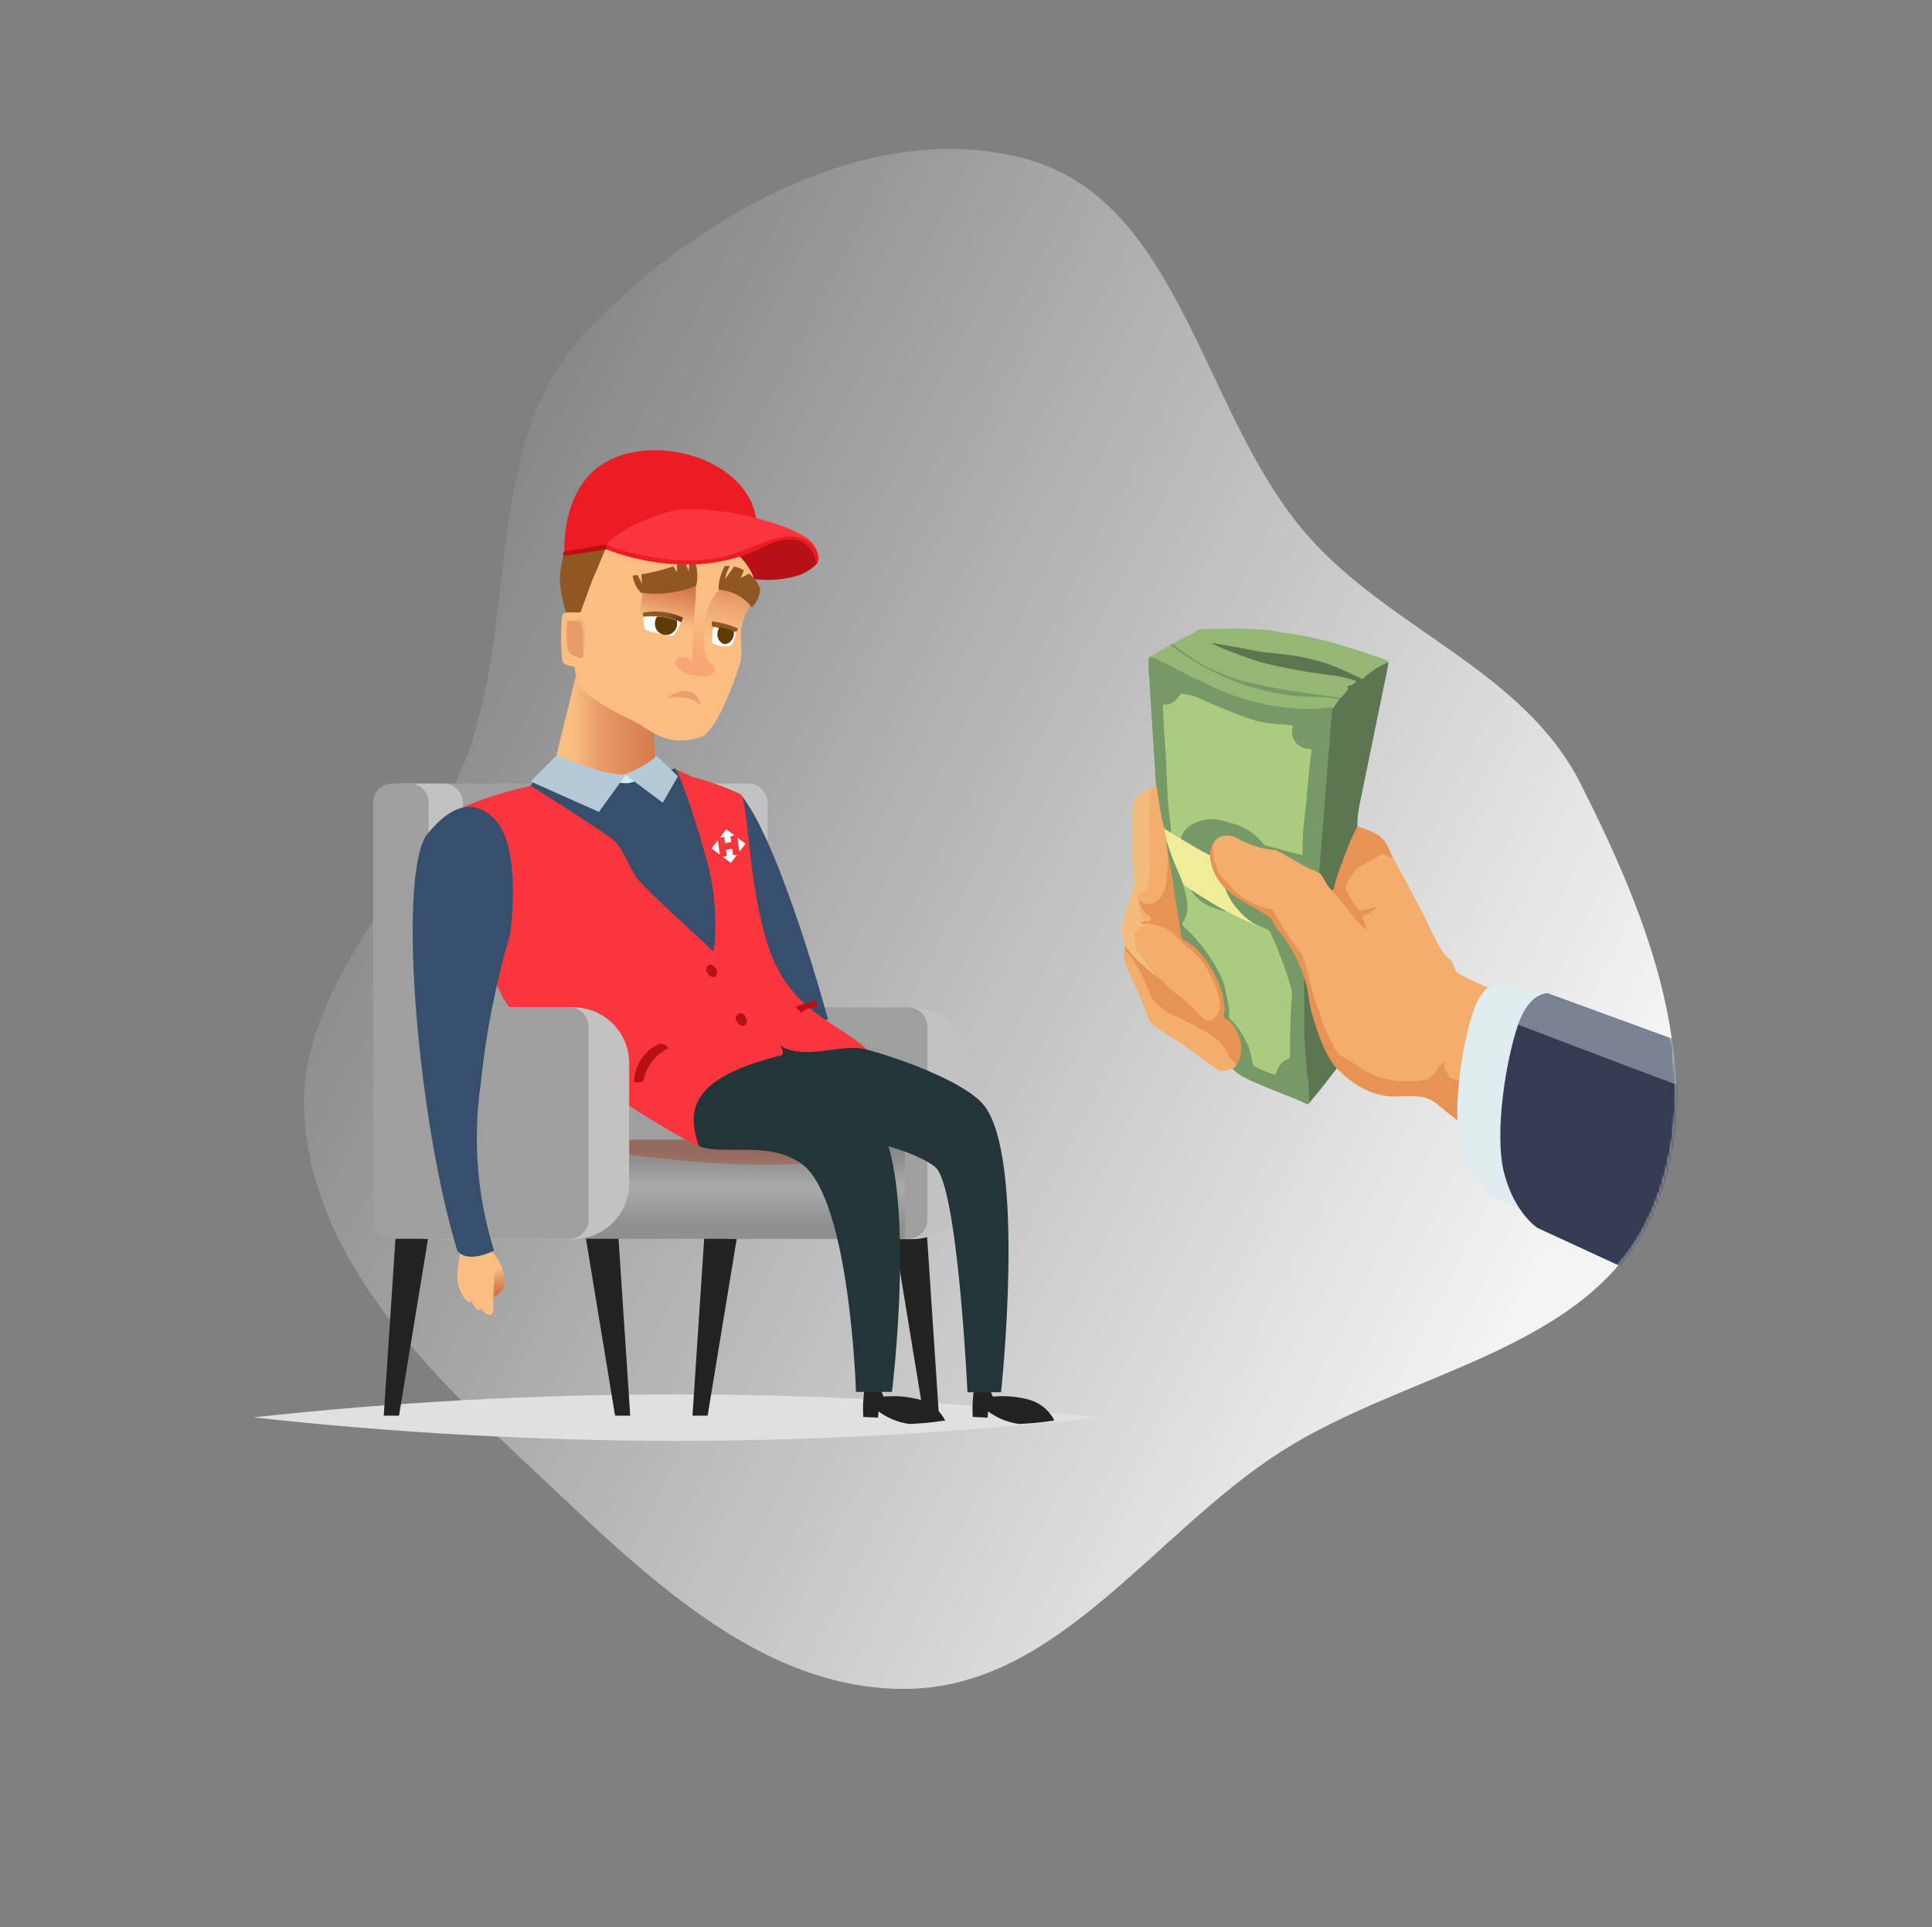 <svg width="760" height="758" viewBox="0 0 760 758" fill="none" xmlns="http://www.w3.org/2000/svg">
<rect x="0" y="0" width="760" height="758" fill="#808080" stroke="none"/>
<path fill-rule="evenodd" clip-rule="evenodd" d="M514.641 210.904C547.421 247.905 599.319 263.854 621.703 308.101C648.005 360.093 673.752 423.3 649.477 477.437C625.268 531.426 553.638 539.067 503.835 570.965C454.003 602.882 416.386 662.864 357.888 664.197C298.604 665.547 252.178 617.805 209.321 577.672C168.711 539.644 124.803 497.342 119.835 441.277C115.072 387.52 166.031 346.652 184.305 295.356C203.951 240.208 190.185 173.231 230.521 130.579C274.565 84.005 343.824 45.613 404.312 62.714C465.214 79.932 472.81 163.686 514.641 210.904Z" fill="url(#paint0_linear)"/>
<path d="M240.643 305.68L250.844 303.58H251.744V310.78L240.643 308.68V305.68Z" fill="#D2E8F4"/>
<path d="M99.719 557.454C155.039 563.539 210.649 566.624 266.303 566.696C321.88 566.616 377.412 563.531 432.655 557.454C321.943 545.378 210.246 545.378 99.534 557.454H99.719Z" fill="#E0E0E0"/>
<path d="M247.912 556.762H241.951L229.66 482.042L243.153 484.814L247.912 556.762Z" fill="#222222"/>
<path d="M150.963 556.762H156.97L169.216 482.042L155.723 484.814L150.963 556.762Z" fill="#222222"/>
<path d="M369.349 556.762H363.341L351.096 482.042L364.589 484.814L369.349 556.762Z" fill="#222222"/>
<path d="M272.403 556.762H278.364L290.655 482.042L277.162 484.814L272.403 556.762Z" fill="#222222"/>
<path d="M156.787 308.157H279.888V448.217H156.787V308.157Z" fill="#9F9F9F"/>
<path d="M340.839 542.391C339.7 547.263 339.28 552.276 339.591 557.27L345.367 557.548L345.598 555.098C349.159 557.73 353.32 559.429 357.705 560.043C362.426 559.859 367.132 559.396 371.799 558.657C370.76 556.622 369.3 554.832 367.515 553.405C365.73 551.979 363.662 550.949 361.448 550.385C356.927 549.212 352.235 548.837 347.585 549.276L345.044 543.5L340.839 542.391Z" fill="#222222"/>
<path d="M383.951 542.391C382.78 547.259 382.344 552.274 382.657 557.27L388.479 557.548L388.71 555.098C392.297 557.744 396.493 559.444 400.909 560.043C405.553 559.85 410.182 559.387 414.772 558.657C413.733 556.622 412.273 554.832 410.488 553.405C408.703 551.979 406.635 550.949 404.421 550.385C399.9 549.212 395.209 548.837 390.559 549.276L388.017 543.5L383.951 542.391Z" fill="#222222"/>
<path d="M358.859 396.185H354.238V487.355H358.859C364.68 487.355 370.263 485.043 374.379 480.926C378.496 476.81 380.808 471.227 380.808 465.406V418.134C380.808 412.313 378.496 406.73 374.379 402.614C370.263 398.497 364.68 396.185 358.859 396.185Z" fill="#C2C2C2"/>
<path d="M364.82 479.824V403.764C364.82 401.754 364.021 399.826 362.6 398.405C361.179 396.984 359.251 396.185 357.241 396.185H309.461C307.464 396.185 305.548 395.392 304.135 393.979C302.723 392.567 301.929 390.651 301.929 388.653V315.689C301.929 314.696 301.733 313.713 301.351 312.796C300.97 311.879 300.411 311.047 299.707 310.347C299.002 309.647 298.167 309.093 297.247 308.717C296.328 308.341 295.344 308.151 294.351 308.157H287.466C285.464 308.157 283.543 308.949 282.123 310.36C280.703 311.772 279.9 313.687 279.887 315.689V479.685C279.887 481.683 280.681 483.599 282.093 485.011C283.506 486.424 285.422 487.217 287.419 487.217H357.241C359.22 487.218 361.12 486.445 362.536 485.064C363.952 483.682 364.771 481.802 364.82 479.824Z" fill="#9F9F9F"/>
<path d="M301.929 388.653V315.689C301.929 314.696 301.733 313.713 301.352 312.796C300.97 311.879 300.411 311.047 299.707 310.347C299.003 309.647 298.167 309.093 297.248 308.717C296.329 308.341 295.344 308.151 294.351 308.157H273.187C271.19 308.157 269.274 308.951 267.861 310.363C266.449 311.776 265.655 313.692 265.655 315.689C265.655 315.689 301.929 392.812 301.929 388.653Z" fill="#C2C2C2"/>
<path d="M225.314 448.217V487.218H355.993V454.363C355.994 452.772 355.379 451.243 354.276 450.097C353.173 448.951 351.668 448.277 350.079 448.217H225.314Z" fill="url(#paint1_linear)"/>
<g style="mix-blend-mode:multiply" opacity="0.3">
<path d="M241.488 453.347C241.488 453.347 312.326 464.021 336.494 453.347L331.873 448.217H242.273L241.488 453.347Z" fill="#B32600"/>
</g>
<path d="M280.766 374.515C283.262 363.425 280.846 333.168 280.846 331.781C273.345 311.68 265.563 302.151 265.563 302.151C259.548 304.552 253.372 306.529 247.08 308.066C236.48 308.133 214.241 297.879 208.241 309.88C208.241 309.88 237.757 329.427 245.335 341.811C252.913 354.196 280.766 374.515 280.766 374.515Z" fill="#374F6D"/>
<path d="M257.662 296.651L256.414 278.722L226.702 265.229L218.754 297.575C222.885 300.549 227.563 302.676 232.52 303.834C237.477 304.992 242.613 305.158 247.634 304.322C257.292 303.721 257.662 296.651 257.662 296.651Z" fill="url(#paint2_linear)"/>
<path d="M246.344 304.48L235.602 319.322L208.754 307.354L219.042 296.979C219.042 296.979 238.765 305.727 246.344 304.48Z" fill="#B4CAD6"/>
<path d="M325.866 409.4C344.349 412.219 378.96 424.28 387.185 434.861C403.682 456.071 393.793 547.565 393.793 547.565H380.577C380.577 547.565 376.788 466.006 367.824 458.936C358.859 451.866 336.725 447.615 336.725 447.615C336.725 447.615 281.043 419.89 281.043 411.757C281.043 403.624 318.334 404.687 325.866 409.4Z" fill="#24353A"/>
<path d="M245.744 304.48L260.713 315.71L266.674 305.313L258.264 297.226C255.469 300.176 249.594 303.181 245.744 304.48Z" fill="#B4CAD6"/>
<path d="M288.621 412.173C288.621 412.173 328.223 415.5 344.719 439.898C361.216 464.297 350.865 547.427 350.865 547.427H336.725C336.725 547.427 334.415 471.736 315.469 457.828C301.329 447.477 281.644 455.979 272.217 449.371C262.791 442.763 260.757 413.19 288.621 412.173Z" fill="#24353A"/>
<path d="M291.21 312.27C306.783 330.754 325.774 401.084 325.774 401.084H306.413C306.413 401.084 288.853 358.017 289.362 344.801C289.87 331.586 291.21 312.27 291.21 312.27Z" fill="url(#paint3_radial)"/>
<path d="M208.864 309.082C208.864 309.082 173.006 316.337 167.276 328.906C161.546 341.475 187.377 367.583 196.48 389.579C205.583 411.574 268.197 448.403 275.035 450.898C268.474 433.477 276.144 422.895 307.382 415.04C312.419 413.792 282.891 377.657 280.673 374.514C278.455 371.372 253.317 349.977 249.851 344.34C246.386 338.702 244.815 333.296 241.072 330.154C237.329 327.011 208.864 309.082 208.864 309.082Z" fill="#FA353D"/>
<path d="M303.502 408.477C313.852 419.29 329.61 409.679 341.116 412.821C330.257 402.424 311.034 398.08 302.531 373.081C294.029 348.082 294.537 314.626 291.21 312.27C285.262 309.512 279.075 307.3 272.726 305.662L266.145 302.68C266.145 302.68 271.34 314.118 277.44 336.299C281.133 348.679 282.265 361.681 280.767 374.513L303.502 408.477Z" fill="#FA353D"/>
<path d="M222.042 218.074C218.911 227.779 225.739 232.191 226.243 242.376C226.331 244.679 224.183 263.776 228.043 269.678C231.903 275.58 248.1 283.074 250.175 284.078C255.044 286.435 262.545 294.879 276.646 289.479C283.055 285.279 290.285 264.166 291.163 260.516C292.41 255.248 290.7 252.013 291.717 246.191C292.225 243.095 295.275 237.873 296.061 234.408C296.061 234.408 296.061 234.038 296.061 233.899C296.061 232.837 296.338 231.82 296.43 230.757C296.523 229.694 296.43 228.77 296.754 227.8C296.754 227.8 296.754 227.338 296.754 227.107C296.754 226.09 296.754 225.12 296.985 224.103C296.985 224.103 296.985 223.78 296.985 223.595C296.985 222.578 296.985 221.515 297.216 220.499C297.447 219.482 297.216 218.188 297.216 217.033C297.216 217.033 296.199 218.743 285.155 216.663C272.956 214.353 254.473 210.009 250.175 212.042C246.927 213.299 223.507 214.914 222.042 218.074Z" fill="#FABE82"/>
<path d="M274.573 253.815C273.972 253.815 250.683 249.564 250.683 249.564L252.809 232.744L258.585 230.017L273.88 230.387C275.629 238.077 275.865 246.035 274.573 253.815Z" fill="url(#paint4_linear)"/>
<path d="M276.469 239.168L274.158 255.803L291.163 260.424C292.411 255.156 290.701 251.921 291.718 246.099C292.226 243.003 295.276 237.781 296.061 234.316C296.061 234.316 296.061 233.946 296.061 233.807L283.123 228.724L276.469 239.168Z" fill="url(#paint5_linear)"/>
<path d="M283.122 231.958C276.283 237.503 275.775 253.075 278.131 259.406C278.501 260.376 280.349 260.746 281.135 262.641C282.521 266.06 275.22 267.262 269.583 264.581C264.962 262.41 264.962 259.591 267.272 258.574C269.583 257.558 272.217 260.099 272.217 260.099C272.217 260.099 272.817 245.774 273.464 237.318C273.988 233.248 273.784 229.118 272.864 225.119L284.739 226.089L283.122 231.958Z" fill="url(#paint6_linear)"/>
<path d="M268.706 242.909L267.828 245.035L252.948 242.493V240.968C258.273 239.919 263.794 240.599 268.706 242.909Z" fill="url(#paint7_linear)"/>
<path d="M253.04 242.495C253.049 244.215 253.298 245.926 253.78 247.578C254.63 247.984 255.511 248.324 256.414 248.594H256.968C259.015 249.252 261.119 249.716 263.253 249.981C263.712 250.05 264.179 250.05 264.639 249.981C264.866 249.965 265.08 249.867 265.24 249.703C266.25 248.129 267.131 246.476 267.873 244.759C267.526 244.507 267.155 244.29 266.764 244.112H266.441L265.517 243.696C264.498 243.297 263.447 242.988 262.375 242.772H261.959C260.873 242.585 259.778 242.462 258.678 242.402H257.523C256.028 242.354 254.532 242.385 253.04 242.495Z" fill="white"/>
<path d="M279.979 246.284V244.39C283.524 244.764 286.987 245.7 290.238 247.162C290.238 248.133 289.221 248.78 289.221 248.78L279.979 246.284Z" fill="url(#paint8_linear)"/>
<path d="M280.118 252.845C282.371 254.134 285.026 254.53 287.557 253.954C288.816 252.426 289.445 250.476 289.313 248.501C287.744 247.818 286.1 247.322 284.415 247.022H283.907H283.537L280.718 246.653C280.17 248.668 279.967 250.761 280.118 252.845Z" fill="white"/>
<path d="M284.925 253.354C286.727 253.354 288.437 251.783 288.714 249.38C288.736 248.98 288.736 248.579 288.714 248.178C287.144 247.496 285.501 247 283.816 246.7H283.307H282.938C282.583 247.362 282.349 248.082 282.245 248.825C282.072 249.776 282.249 250.757 282.741 251.589C283.233 252.421 284.008 253.047 284.925 253.354Z" fill="#5F3A04"/>
<path d="M232.153 243.371C232.07 242.655 231.753 241.987 231.252 241.469C230.751 240.951 230.093 240.613 229.38 240.506C226.839 240.506 222.634 240.275 221.525 241.477C220.416 242.678 220.462 258.62 221.525 260.607C222.31 261.855 226.146 262.271 228.502 262.409C229.322 262.377 230.101 262.043 230.689 261.472C231.278 260.9 231.635 260.132 231.691 259.313C232.234 256.262 232.513 253.17 232.523 250.071C232.598 247.831 232.475 245.589 232.153 243.371Z" fill="#FABE82"/>
<path d="M229.15 258.898C227.253 258.773 225.45 258.026 224.02 256.772C222.357 254.924 223.004 244.203 223.004 244.203C223.004 244.203 227.625 243.418 228.872 244.804C229.875 249.44 229.969 254.226 229.15 258.898Z" fill="url(#paint9_linear)"/>
<path d="M223.004 244.205C223.004 244.205 229.288 242.865 229.704 244.205C230.379 248.909 230.223 253.695 229.242 258.345V258.761C229.52 254.133 229.334 249.489 228.688 244.898C226.83 244.426 224.92 244.193 223.004 244.205Z" fill="#F0B07C"/>
<path d="M248.882 226.366C249.179 228.945 250.354 231.343 252.209 233.159C259.551 234.119 267.017 233.164 273.881 230.386C274.796 226.458 274.288 222.332 272.449 218.742L271.293 219.574L270.924 224.61L269.399 220.729C268.428 221.237 267.365 221.699 266.303 222.161V225.072L264.916 222.716C260.793 224.132 256.557 225.198 252.255 225.904L252.579 229.74L250.823 226.135L248.882 226.366Z" fill="url(#paint10_linear)"/>
<path d="M282.66 231.959C285.219 232.093 287.719 232.782 289.985 233.979C292.251 235.176 294.23 236.852 295.783 238.891C297.61 237.047 298.752 234.634 299.018 232.052C299.029 231.836 299.029 231.62 299.018 231.405C298.113 229.112 296.614 227.103 294.674 225.582L291.393 227.338L292.641 224.242C291.426 223.573 290.117 223.091 288.759 222.81L285.201 227.847C285.488 225.993 286.148 224.216 287.142 222.625C286.466 222.556 285.785 222.556 285.109 222.625C283.498 225.472 282.654 228.688 282.66 231.959Z" fill="url(#paint11_linear)"/>
<path d="M275.59 277.751C274.481 270.404 267.919 270.265 262.374 274.516C270.045 273.038 275.267 276.134 275.59 277.751Z" fill="#EBA06B"/>
<path d="M257.66 244.942C257.598 245.547 257.663 246.158 257.851 246.736C258.04 247.315 258.348 247.847 258.755 248.298C259.163 248.75 259.66 249.111 260.216 249.358C260.771 249.605 261.373 249.733 261.981 249.733C262.589 249.733 263.191 249.605 263.746 249.358C264.302 249.111 264.799 248.75 265.207 248.298C265.614 247.847 265.922 247.315 266.11 246.736C266.299 246.158 266.364 245.547 266.301 244.942C266.326 244.681 266.326 244.418 266.301 244.157L265.377 243.741C264.359 243.342 263.307 243.033 262.235 242.816H261.819C260.734 242.63 259.638 242.507 258.538 242.447C257.973 243.156 257.663 244.035 257.66 244.942Z" fill="#5F3A04"/>
<path d="M263.114 412.175C260.524 413.407 258.261 415.233 256.51 417.506C254.76 419.779 253.571 422.433 253.041 425.252C251.887 425.741 250.605 425.838 249.39 425.529C249.466 422.266 250.489 419.096 252.336 416.405C254.182 413.714 256.771 411.618 259.787 410.373C261.066 410.586 262.237 411.22 263.114 412.175Z" fill="#B71117"/>
<path d="M290.007 401.962C290.746 403.21 292.086 403.811 292.964 403.302C293.423 402.908 293.713 402.352 293.773 401.75C293.833 401.148 293.66 400.545 293.288 400.068C293.221 399.763 293.082 399.478 292.885 399.236C292.687 398.995 292.434 398.803 292.149 398.677C291.863 398.551 291.552 398.495 291.24 398.512C290.928 398.529 290.624 398.619 290.354 398.775C290.083 398.931 289.854 399.149 289.683 399.41C289.512 399.672 289.406 399.97 289.372 400.281C289.338 400.591 289.378 400.905 289.488 401.197C289.599 401.49 289.776 401.752 290.007 401.962Z" fill="#B71117"/>
<path d="M278.363 382.784C279.103 384.032 280.396 384.632 281.321 384.124C281.77 383.723 282.052 383.169 282.112 382.57C282.172 381.971 282.005 381.371 281.644 380.89C280.905 379.642 279.565 379.041 278.687 379.549C278.228 379.944 277.938 380.5 277.878 381.102C277.818 381.704 277.991 382.306 278.363 382.784Z" fill="#B71117"/>
<path d="M321.939 396.187C320.732 396.045 319.508 396.156 318.346 396.514C317.184 396.872 316.11 397.469 315.192 398.266L312.882 395.956L320.691 393.414L321.939 396.187Z" fill="#B71117"/>
<path d="M191.953 490.175C194.126 492.606 195.975 495.308 197.451 498.216C198.222 500.599 198.489 503.117 198.237 505.609C198.237 507.642 193.616 511.662 191.675 510.969C189.734 510.276 188.302 491.654 188.302 491.654L191.953 490.175Z" fill="url(#paint12_radial)"/>
<path d="M194.771 499.186C194.194 504.65 193.947 510.143 194.032 515.636C193.755 518.455 190.335 516.884 189.411 514.481C188.21 516.884 185.945 513.141 185.668 511.801C183.127 513.557 180.031 506.441 179.892 502.559C180.044 498.627 180.539 494.715 181.371 490.868H189.966L194.771 499.186Z" fill="#FABE82"/>
<path d="M225.545 396.185H220.924V487.355H225.545C231.367 487.355 236.95 485.043 241.066 480.926C245.182 476.81 247.495 471.227 247.495 465.406V418.134C247.495 412.313 245.182 406.73 241.066 402.614C236.95 398.497 231.367 396.185 225.545 396.185Z" fill="#C2C2C2"/>
<path d="M228.828 479.824V403.764C228.834 402.771 228.644 401.787 228.268 400.868C227.892 399.948 227.338 399.113 226.638 398.408C225.938 397.704 225.106 397.145 224.189 396.764C223.272 396.382 222.289 396.186 221.296 396.186H189.643C187.645 396.186 185.729 395.392 184.317 393.98C182.904 392.567 182.111 390.651 182.111 388.654V315.69C182.111 314.693 181.913 313.706 181.529 312.786C181.144 311.866 180.581 311.031 179.872 310.331C179.163 309.63 178.321 309.077 177.397 308.704C176.472 308.331 175.483 308.145 174.486 308.158H157.943C155.946 308.158 154.03 308.951 152.617 310.364C151.205 311.776 150.411 313.692 150.411 315.69L160.023 479.686C160.023 481.683 160.816 483.599 162.229 485.012C163.641 486.424 165.557 487.218 167.555 487.218H221.204C223.193 487.243 225.112 486.479 226.541 485.094C227.969 483.708 228.792 481.814 228.828 479.824Z" fill="#C2C2C2"/>
<path d="M231.506 479.824V403.764C231.512 402.767 231.321 401.779 230.942 400.856C230.563 399.934 230.005 399.096 229.3 398.391C228.595 397.686 227.757 397.128 226.835 396.75C225.913 396.371 224.925 396.179 223.928 396.185H176.148C174.15 396.185 172.234 395.392 170.822 393.979C169.409 392.567 168.616 390.651 168.616 388.653V315.689C168.616 313.691 167.822 311.776 166.41 310.363C164.997 308.951 163.081 308.157 161.084 308.157H154.152C152.179 308.193 150.298 309.003 148.916 310.411C147.533 311.82 146.758 313.715 146.759 315.689V479.685C146.753 480.676 146.943 481.658 147.32 482.575C147.696 483.491 148.251 484.324 148.951 485.025C149.652 485.725 150.485 486.28 151.401 486.656C152.318 487.033 153.3 487.223 154.291 487.217H224.067C226.021 487.182 227.886 486.393 229.272 485.016C230.658 483.638 231.459 481.778 231.506 479.824Z" fill="#9F9F9F"/>
<path d="M167.369 328.998C156.325 348.499 164.782 442.534 179.892 491.886C183.958 497.246 194.355 491.886 194.355 491.886C187.752 470.85 185.937 448.605 189.041 426.777C191.078 406.651 194.976 386.758 200.686 367.352C200.686 367.352 205.538 333.897 194.818 322.483C190.104 317.308 180.77 311.716 167.369 328.998Z" fill="#374F6D"/>
<path d="M220.242 226.475C220.412 223.147 221.742 218.074 221.742 218.074L238.543 215.074L232.843 228.575L228.343 240.876H222.642C222.642 240.876 219.951 232.169 220.242 226.475Z" fill="#8F5724"/>
<path d="M312.197 210.595C320.757 214.213 320.409 216.44 321.423 221.343C321.423 221.343 321.395 221.521 321.388 221.566L321.129 221.913C318.654 224.389 315.52 226.101 312.1 226.845C307.049 228.126 301.798 228.421 296.634 227.715C296.431 227.042 296.191 226.38 295.917 225.733C294.229 222.261 291.759 219.228 288.701 216.872C286.95 215.447 285.069 214.19 283.081 213.12C294.608 210.745 307.783 208.765 312.197 210.595Z" fill="#B71117"/>
<path d="M279.405 182.023C290.235 187.319 298.202 196.639 297.722 208.769C297.177 221.755 242.254 215.118 242.254 215.118C242.254 215.118 243.991 215.389 223.044 218.483C222.926 218.503 222.805 218.498 222.689 218.469C222.572 218.441 222.463 218.388 222.367 218.316C222.272 218.243 222.192 218.152 222.133 218.047C222.074 217.943 222.037 217.827 222.025 217.708C221.963 216.352 221.99 215.01 222.043 213.65C222.45 204.178 225.089 194.142 231.741 186.899C242.814 175.009 263.987 174.551 279.405 182.023Z" fill="#ED1C24"/>
<path d="M264.19 201.001C277.586 197.458 313.833 205.947 319.836 213.819C320.896 215.253 321.583 216.928 321.835 218.694C321.944 220.627 321.696 219.585 321.487 220.921C321.393 221.082 321.363 221.273 321.404 221.455C319.931 214.815 315.095 207.512 299.946 215.116C270.245 230.006 238.032 214.824 238.032 214.824C238.032 214.824 243.672 206.465 264.19 201.001Z" fill="#FA353D"/>
<path d="M254.447 218.687C263.329 220.62 272.489 220.922 281.478 219.577C290.965 218.139 298.496 212.859 307.877 211.221C310.002 210.825 312.184 210.863 314.293 211.333L314.649 211.389C317.014 212.124 319.085 213.589 320.566 215.575C321.349 216.602 321.822 217.831 321.929 219.118C322.033 220.008 321.844 220.908 321.392 221.681C321.021 220.279 320.515 218.917 319.883 217.613C319.272 216.311 318.377 215.164 317.263 214.255C316.149 213.347 314.845 212.7 313.448 212.365C308.816 211.345 303.923 213.318 300.011 215.285C270.311 230.175 237.775 215.741 237.775 215.741C237.906 215.093 238.273 214.517 238.803 214.123C243.433 216.762 249.831 217.715 254.447 218.687Z" fill="#ED1C24"/>
<path d="M238.715 214.108L221.997 216.859C221.997 216.859 220.291 218.874 223.044 218.482C225.797 218.091 238.46 216.031 238.46 216.031L238.715 214.108Z" fill="#B71117"/>
<path d="M285.609 326.324L285.768 326.301C285.847 326.318 285.931 326.332 285.996 326.384C286.887 327.05 287.778 327.715 288.669 328.38C288.725 328.425 288.788 328.485 288.783 328.564C288.773 328.625 288.706 328.65 288.653 328.658C288.313 328.71 287.972 328.75 287.632 328.804C287.473 328.821 287.341 328.973 287.36 329.135C287.437 329.741 287.531 330.345 287.609 330.951C287.632 331.117 287.494 331.27 287.333 331.291C286.733 331.378 286.133 331.46 285.532 331.543C285.361 331.575 285.19 331.434 285.178 331.262C285.094 330.677 285.015 330.092 284.931 329.507C284.918 329.333 284.743 329.202 284.573 329.231C284.204 329.276 283.838 329.336 283.469 329.381C283.41 329.391 283.33 329.368 283.322 329.299C283.313 329.198 283.389 329.118 283.445 329.042C284.105 328.182 284.762 327.319 285.421 326.457C285.469 326.394 285.541 326.359 285.609 326.324Z" fill="white"/>
<path d="M282.145 330.747C282.188 330.695 282.238 330.628 282.313 330.63C282.394 330.645 282.413 330.739 282.425 330.807C282.649 332.402 282.871 333.998 283.094 335.593C283.105 335.685 283.126 335.776 283.124 335.868C283.123 335.918 283.09 335.975 283.033 335.975C282.916 335.981 282.831 335.887 282.743 335.825C281.922 335.201 281.1 334.579 280.278 333.957C280.188 333.886 280.077 333.829 280.036 333.715L280.028 333.66C280.022 333.563 280.06 333.47 280.12 333.396C280.795 332.513 281.469 331.63 282.145 330.747Z" fill="white"/>
<path d="M290.177 329.589C290.248 329.567 290.302 329.631 290.355 329.667C291.234 330.314 292.115 330.959 292.994 331.607C293.127 331.694 293.205 331.891 293.102 332.029C292.427 332.913 291.751 333.795 291.077 334.68C291.033 334.73 291.002 334.813 290.926 334.818C290.841 334.801 290.824 334.701 290.814 334.629C290.587 333.005 290.359 331.382 290.134 329.759C290.127 329.701 290.119 329.625 290.177 329.589Z" fill="white"/>
<path d="M285.632 334.514C285.599 334.345 285.729 334.175 285.898 334.154C286.453 334.07 287.01 333.999 287.566 333.918C287.686 333.901 287.82 333.885 287.927 333.957C288.013 334.009 288.056 334.107 288.066 334.204C288.152 334.817 288.236 335.431 288.323 336.044C288.336 336.211 288.481 336.373 288.657 336.353C288.987 336.315 289.314 336.259 289.644 336.22C289.706 336.215 289.796 336.223 289.812 336.298C289.803 336.377 289.736 336.43 289.693 336.492C289.04 337.359 288.388 338.226 287.736 339.093C287.683 339.165 287.609 339.219 287.523 339.244L287.481 339.25C287.392 339.255 287.303 339.226 287.232 339.171C286.356 338.509 285.482 337.844 284.605 337.183C284.552 337.136 284.462 337.105 284.458 337.024C284.479 336.947 284.569 336.929 284.637 336.918C284.977 336.867 285.318 336.826 285.657 336.772C285.83 336.741 285.925 336.548 285.892 336.384C285.808 335.761 285.717 335.138 285.632 334.514Z" fill="white"/>
<mask id="mask0" mask-type="alpha" maskUnits="userSpaceOnUse" x="0" y="0" width="760" height="758">
<path fill-rule="evenodd" clip-rule="evenodd" d="M514.641 210.904C547.421 247.905 599.319 263.854 621.703 308.101C648.005 360.093 673.752 423.3 649.477 477.437C625.268 531.426 553.638 539.067 503.836 570.965C454.003 602.882 416.386 662.864 357.888 664.197C298.604 665.547 252.178 617.805 209.321 577.673C168.711 539.644 124.803 497.342 119.835 441.277C115.072 387.52 166.031 346.652 184.305 295.356C203.951 240.208 190.185 173.231 230.521 130.579C274.565 84.005 343.824 45.613 404.312 62.714C465.214 79.932 472.81 163.686 514.641 210.904Z" fill="#F4F4F4"/>
</mask>
<g mask="url(#mask0)">
<path fill-rule="evenodd" clip-rule="evenodd" d="M615.19 430.782C616.455 427.548 616.021 415.797 616.619 412.388C617.051 409.605 617.857 406.893 619.014 404.326C619.236 403.853 619.275 403.708 618.628 403.466C616.002 402.501 613.414 401.371 610.826 400.251C606.047 398.175 601.17 396.312 596.613 393.705C592.909 391.646 589.074 389.833 585.132 388.278C581.268 386.722 577.493 384.952 573.825 382.977C572.522 382.253 572.396 380.969 571.894 379.791C570.195 375.871 569.664 377.956 566.835 373.273C564.16 368.86 562.2 364.052 559.805 359.475C556.146 352.465 552.477 345.465 548.643 338.561C548.383 338.088 548.141 337.595 547.89 337.142C546.828 336.765 545.785 336.369 544.762 335.925C544.49 335.786 544.189 335.713 543.883 335.713C543.578 335.713 543.277 335.786 543.004 335.925C539.847 337.499 536.844 339.353 533.793 341.12C533.584 341.237 533.403 341.399 533.262 341.593C531.871 343.669 530.269 345.619 529.4 348.014C529.239 348.384 529.161 348.785 529.171 349.189C529.181 349.592 529.279 349.989 529.458 350.351C530.524 352.431 531.723 354.441 533.049 356.366C533.393 357.095 534.003 357.664 534.755 357.955C535.506 358.247 536.341 358.238 537.086 357.93C537.694 357.756 538.36 357.747 539.017 357.621C539.649 357.421 540.294 357.263 540.948 357.148C539.644 358.15 538.239 359.014 536.757 359.726C535.656 360.19 535.579 360.431 536.13 361.512C536.796 362.816 536.834 364.322 537.472 365.616C536.284 364.255 534.923 363.067 533.735 361.696C531.63 359.253 529.873 356.549 527.7 354.145C526.474 352.784 525.325 351.364 524.128 349.974C522.789 348.503 521.653 346.86 520.748 345.088C520.376 344.288 519.804 343.596 519.087 343.08C513.709 340.907 508.823 337.808 503.812 334.94C503.464 334.747 503.146 334.467 502.692 334.583C501.132 335.014 499.656 335.706 498.328 336.63C498.672 335.93 499.23 335.359 499.921 334.998C500.239 334.795 500.713 334.689 500.577 334.129C499.31 333.611 497.958 333.333 496.59 333.308C492.901 333.81 490.922 336.321 489.493 339.43C489.232 339.98 489.077 340.579 488.826 341.139C488.792 341.254 488.731 341.359 488.65 341.447C488.569 341.535 488.469 341.604 488.357 341.647C488.246 341.691 488.126 341.709 488.006 341.699C487.887 341.69 487.771 341.653 487.668 341.593C485.485 340.85 483.369 339.922 481.343 338.822C480.615 338.42 480.02 337.813 479.632 337.077C479.244 336.341 479.08 335.507 479.161 334.679C479.188 333.764 479.298 332.852 479.489 331.956C479.827 330.498 480.532 329.388 482.164 329.137C482.473 329.089 482.965 329.137 482.83 328.519C482.344 328.325 481.818 328.248 481.296 328.295C480.775 328.342 480.271 328.511 479.827 328.789C478.731 329.248 477.832 330.079 477.288 331.136C476.457 335.384 477.481 339.343 479.219 343.176C479.453 343.703 479.78 344.184 480.185 344.596C482.627 346.942 484.568 349.781 487.224 351.934C488.307 352.801 489.464 353.573 490.68 354.242C493.505 355.952 496.606 357.158 499.844 357.805C500.182 357.834 500.506 357.952 500.784 358.147C501.062 358.342 501.284 358.607 501.427 358.915C502.2 360.397 503.175 361.765 504.324 362.98C507.086 365.982 509.337 369.417 510.986 373.148C511.05 373.305 511.128 373.457 511.218 373.601C511.334 373.756 511.43 373.988 511.662 373.939C511.894 373.891 511.913 373.64 511.923 373.437C511.966 372.625 512.092 371.819 512.299 371.033C512.333 371.12 512.333 371.216 512.299 371.303C512.022 374.139 512.388 377.001 513.371 379.675C514.404 383.035 515.215 386.434 516.104 389.891C516.574 391.972 517.22 394.011 518.035 395.983C518.836 397.789 519.126 399.759 519.85 401.584C521.306 405.57 523.153 409.403 525.364 413.026C526.422 414.667 527.959 415.944 529.767 416.685C530.525 417.062 531.235 417.529 531.881 418.076C534.88 420.363 538.198 422.198 541.73 423.521C545.546 424.863 549.571 425.517 553.616 425.452C556.024 425.432 558.428 425.242 560.81 424.883C562.017 424.699 562.915 423.734 563.812 422.952C565.058 421.832 565.821 420.306 566.912 419.089C567.183 418.727 567.473 418.379 567.781 418.047C567.849 418.616 567.916 419.099 567.974 419.572C568.036 420.392 568.346 421.173 568.862 421.812C568.99 421.928 569.086 422.074 569.142 422.237C569.529 423.956 570.938 424.381 572.358 424.796C575.332 425.665 578.006 427.248 580.816 428.513C587.99 431.758 595 435.359 602.126 438.69C605.023 440.052 608.007 441.346 610.923 442.717C611.222 442.852 611.521 443.074 611.888 442.862C612.506 441.143 612.748 439.337 613.24 437.58C613.732 435.823 614.292 433.824 614.814 431.941C614.688 431.545 614.177 431.342 614.215 430.84C614.534 430.618 614.872 430.869 615.19 430.782Z" fill="#F3AE6D"/>
<path fill-rule="evenodd" clip-rule="evenodd" d="M496.512 333.579C497.848 333.722 499.173 333.947 500.481 334.255C501.145 334.588 501.882 334.751 502.624 334.728C504.218 335.597 505.84 336.437 507.452 337.354C510.542 339.16 513.535 341.168 516.963 342.317C517.658 342.558 518.18 343.176 518.952 343.283C519.358 342.925 519.319 342.423 519.358 341.96C520.787 323.797 522.254 305.635 523.683 287.473C523.867 285.068 524.099 282.645 524.243 280.27C524.243 279.69 524.485 279.14 524.552 278.57C524.253 277.788 523.587 277.933 522.998 278.02C515.207 278.946 507.319 278.62 499.631 277.054C495.548 276.377 491.525 275.376 487.6 274.061C484.374 273.025 481.203 271.826 478.099 270.469C473.117 268.007 467.98 265.863 463.142 263.092C460.101 261.307 456.924 259.764 453.641 258.477C453.345 258.313 453.014 258.22 452.675 258.206C452.416 258.276 452.189 258.431 452.029 258.647C451.869 258.863 451.788 259.126 451.797 259.394C451.721 261.828 451.824 264.265 452.106 266.684C452.386 272.053 452.743 277.421 453.071 282.79C453.293 286.343 453.535 289.887 453.757 293.411C454.047 297.968 454.317 302.526 454.597 307.083C454.597 307.827 454.713 308.57 454.771 309.314C455.283 314.009 456.063 318.67 457.107 323.276C457.245 324.109 457.482 324.923 457.812 325.7C458.474 326.616 459.427 327.28 460.516 327.582C460.989 327.438 461.018 327.051 460.95 326.675C460.767 325.497 460.854 324.309 460.68 323.131C460.021 318.328 459.621 313.494 459.483 308.648C459.309 304.138 459.145 299.639 458.836 295.13C458.45 289.616 458.025 284.103 457.87 278.58C457.87 277.846 458.025 277.479 458.836 277.45C461.288 277.383 462.833 275.751 464.204 273.993C464.393 273.707 464.667 273.488 464.988 273.368C465.31 273.248 465.661 273.234 465.991 273.327C470.703 273.984 474.681 276.494 479.007 278.155C483.332 279.816 487.32 281.515 491.559 282.983C494.928 284.163 498.45 284.853 502.016 285.03C503.783 285.117 505.531 285.3 507.288 285.464C508.36 285.561 508.36 285.561 508.254 286.613C507.987 288.011 508.158 289.456 508.744 290.752C509.33 292.049 510.302 293.132 511.527 293.855C512.515 294.464 513.649 294.797 514.81 294.821C515.553 294.821 515.775 295.091 515.708 295.873C514.945 302.043 514.298 308.213 513.844 314.412C513.545 318.603 512.657 322.745 512.502 326.965C512.396 329.543 512.222 332.121 512.261 334.689C512.261 335.809 512.154 335.925 511.112 335.655C507.008 334.457 502.798 333.666 498.685 332.468C498.148 332.373 497.659 332.101 497.294 331.696C493.432 326.713 488.044 324.203 482.058 322.774C480.04 322.164 477.937 321.88 475.83 321.934C472.624 322.125 469.553 323.287 467.024 325.265C465.873 326.285 465.025 327.601 464.571 329.069C464.461 329.359 464.461 329.678 464.571 329.967C465.363 330.991 466.599 331.387 467.642 332.034C470.046 333.53 472.537 334.93 475.038 336.224C475.347 336.388 475.656 336.678 476.062 336.475C476.359 334.978 476.749 333.502 477.23 332.053C477.326 331.802 477.394 331.541 477.5 331.29C478.033 330.368 478.831 329.627 479.79 329.164C480.749 328.701 481.825 328.537 482.878 328.693C483.236 329.04 483.718 328.963 484.153 329.06C485.727 329.195 486.963 330.161 488.334 330.798C490.256 331.782 492.267 332.58 494.34 333.183C495.043 333.41 495.774 333.543 496.512 333.579Z" fill="#779968"/>
<path fill-rule="evenodd" clip-rule="evenodd" d="M477.404 331.242C476.449 332.792 475.926 334.568 475.888 336.388C475.656 337.549 475.76 338.751 476.187 339.855C477.033 343.496 478.938 346.805 481.662 349.366C481.868 349.524 482.062 349.699 482.241 349.887C485.273 352.842 488.942 354.84 492.631 356.801C494.468 357.68 496.175 358.811 497.7 360.161C497.81 360.291 497.949 360.394 498.106 360.46C499.573 360.875 500.153 362.073 500.8 363.289C501.713 364.879 502.784 366.374 503.996 367.75C507.967 372.81 510.96 378.567 512.821 384.725C513.468 386.654 513.952 388.634 514.269 390.644C515.424 398.751 517.855 406.625 521.472 413.972C522.33 416.008 523.496 417.9 524.929 419.582C525.18 419.852 525.393 420.18 525.798 420.248C526.652 420.909 527.449 421.638 528.183 422.43C531.307 425.306 534.899 427.628 538.804 429.295C542.215 430.674 545.874 431.332 549.551 431.227C552.255 431.053 554.968 431.053 557.672 431.227C560.573 431.402 563.339 432.517 565.551 434.403C571.179 439.201 577.082 443.666 583.23 447.776C590.231 452.691 597.096 457.789 604.019 462.81C604.202 462.946 604.405 463.061 604.646 463.216C605.853 460.319 607.041 457.548 608.045 454.661C609.223 451.233 610.363 447.786 611.512 444.349C611.666 443.866 611.753 443.383 611.879 442.871C606.298 440.274 600.707 437.696 595.136 435.07C590.221 432.752 585.325 430.367 580.411 428.021C578.48 427.055 576.384 426.273 574.453 425.221C573.237 424.554 571.779 424.487 570.533 423.85C570.388 423.792 570.258 423.703 570.152 423.589C570.045 423.476 569.964 423.341 569.915 423.193C569.682 422.563 569.357 421.97 568.949 421.436C568.051 420.306 568.245 418.887 567.984 417.573C567.008 418.281 566.211 419.207 565.657 420.277C564.507 421.982 563.05 423.459 561.36 424.632C560.868 425.008 560.259 424.719 559.699 424.796C556.361 425.306 552.972 425.406 549.609 425.095C544.204 424.558 539.015 422.69 534.508 419.659C532.625 418.218 530.633 416.927 528.55 415.797C526.815 414.831 525.442 413.326 524.639 411.51C523.027 408.497 521.637 405.378 520.314 402.231C519.541 400.396 519.348 398.368 518.518 396.553C516.77 392.584 515.998 388.326 514.81 384.184C514.066 381.567 513.468 378.912 512.56 376.324C512.197 374.951 512.167 373.511 512.473 372.124C512.551 371.501 512.512 370.869 512.357 370.261C511.793 371.426 511.531 372.714 511.595 374.007C511.073 372.848 510.706 371.834 510.185 370.907C508.315 367.645 506.101 364.593 503.58 361.802C502.778 360.93 502.126 359.932 501.649 358.848C501.546 358.543 501.361 358.274 501.114 358.069C500.866 357.865 500.567 357.733 500.249 357.689C496.721 357.016 493.345 355.707 490.284 353.827C487.396 352.046 484.854 349.756 482.782 347.068C482.348 346.509 481.867 345.989 481.343 345.513C479.48 343.949 478.707 341.786 478.041 339.584C477.189 336.89 476.971 334.035 477.404 331.242Z" fill="#E79354"/>
<path fill-rule="evenodd" clip-rule="evenodd" d="M524.398 278.425C523.683 279.594 523.896 280.926 523.78 282.181C523.278 288.033 522.814 293.894 522.39 299.745C521.675 308.828 520.954 317.911 520.227 326.993C519.802 332.413 519.367 337.83 518.923 343.244C520.14 344.209 520.68 345.706 521.482 346.99C522.152 348.129 522.945 349.192 523.848 350.157C524.359 350.36 524.601 350.013 524.813 349.655C525.008 349.293 525.141 348.902 525.209 348.497C525.856 345.04 527.275 341.834 528.463 338.551C529.996 334.234 531.759 330.002 533.745 325.873C533.91 325.611 533.988 325.304 533.967 324.995C533.822 320.862 534.739 316.865 535.56 312.857C539.062 295.812 542.563 278.754 546.065 261.682C546.114 261.451 546.133 261.219 546.171 260.977C546.249 259.915 545.621 260.273 545.138 260.504C542.899 261.481 540.801 262.754 538.901 264.289C538.011 264.908 537.154 265.572 536.332 266.278C535.927 266.703 535.483 266.5 535.019 266.278C531.447 264.647 527.99 262.744 524.272 261.451C519.34 259.667 514.247 258.364 509.065 257.559C503.532 256.739 497.912 256.594 492.428 255.367C490.207 254.885 487.977 254.402 485.736 254.093C483.023 253.687 480.349 253.021 477.616 252.77C477.346 252.828 477.085 252.886 477.017 253.214C477.239 253.803 477.819 253.919 478.302 254.18C482.164 255.927 486.258 257.279 490.236 258.863C494.031 260.369 498.047 261.093 501.997 262.078C508.862 263.797 515.853 264.733 522.834 265.757C525.936 266.088 529.001 266.708 531.987 267.611C532.325 267.727 532.866 267.698 532.876 268.142C532.885 268.586 532.412 268.77 532.055 268.972C531.576 269.23 531.057 269.403 530.52 269.484C530.338 269.503 530.165 269.573 530.022 269.685C529.878 269.798 529.77 269.949 529.709 270.121C530.172 270.971 530.172 270.971 529.496 271.859C528.803 272.737 528.065 273.578 527.285 274.379C527.082 274.631 526.899 274.901 526.677 275.133C525.692 276.056 524.915 277.179 524.398 278.425Z" fill="#5E7552"/>
<path fill-rule="evenodd" clip-rule="evenodd" d="M530.539 269.687C531.487 269.579 532.373 269.162 533.059 268.499C533.571 268.016 533.542 267.804 532.856 267.534C529.959 266.6 526.977 265.954 523.954 265.602C518.624 264.917 513.333 264.212 508.012 263.111C502.692 262.011 497.391 261.093 492.254 259.249C487.117 257.405 481.98 255.59 477.046 253.253C476.976 253.177 476.912 253.096 476.853 253.011C476.988 253.098 477.307 252.77 477.616 253.011C482.212 253.832 486.837 254.498 491.404 255.483C496.512 256.594 501.717 256.922 506.854 257.559C511.05 258.106 515.198 258.974 519.261 260.157C524.523 261.634 529.371 264.019 534.305 266.278C534.575 266.404 534.816 266.607 535.087 266.751C535.278 266.893 535.511 266.965 535.749 266.954C535.986 266.944 536.213 266.852 536.39 266.694C539.008 264.288 541.981 262.301 545.206 260.804C545.563 260.63 546.017 260.215 546.123 261.045C546.452 260.263 546.123 259.886 545.37 259.616C540.648 257.81 535.83 256.275 531.022 254.788C522.492 251.972 513.714 249.974 504.807 248.821C502.557 248.57 500.346 247.855 498.048 247.739C491.065 247.186 484.055 247.047 477.056 247.324C475.502 247.411 473.937 247.44 472.383 247.479C471.632 247.534 470.921 247.84 470.365 248.348C469.696 248.866 468.963 249.295 468.183 249.622C465.684 250.742 463.256 252.012 460.912 253.427C462.543 254.849 464.273 256.156 466.087 257.337C468.279 258.757 470.413 260.234 472.653 261.595C475.839 263.333 479.146 264.837 482.55 266.095C486.972 267.91 491.636 268.779 496.261 269.851C506.168 272.149 516.278 273.047 526.281 274.679C526.439 274.737 526.609 274.758 526.776 274.739C526.944 274.721 527.105 274.664 527.246 274.573C528.41 273.503 529.458 272.316 530.375 271.029C530.858 270.44 529.853 270.623 529.68 270.305L530.539 269.687Z" fill="#95B776"/>
<path fill-rule="evenodd" clip-rule="evenodd" d="M486.258 262.223C485.621 261.827 484.993 261.422 484.327 261.045C483.661 260.668 483.081 260.273 482.396 259.983C480.522 258.94 478.582 258.052 476.602 257.173C476.071 256.883 475.501 256.661 474.99 256.343C473.696 255.715 472.499 254.914 471.243 254.209C470.973 254.025 470.664 253.9 470.403 253.707C470.287 253.629 470.403 253.62 470.403 253.639C470.669 253.88 470.972 254.076 471.301 254.218C472.556 254.923 473.773 255.686 475.057 256.352C475.569 256.681 476.139 256.893 476.67 257.192C478.601 258.081 480.532 258.959 482.405 259.992C483.081 260.292 483.67 260.765 484.336 261.055C487.94 262.8 491.763 264.051 495.701 264.772L486.258 262.223Z" fill="#95B776"/>
<path fill-rule="evenodd" clip-rule="evenodd" d="M513.024 384.493C511.148 378.367 508.16 372.639 504.208 367.596C502.6 365.806 501.26 363.793 500.23 361.619C500.091 361.316 499.866 361.06 499.583 360.885C495.247 357.756 490.381 355.497 485.93 352.562C484.646 351.725 483.455 350.754 482.376 349.665C482.077 349.665 482.077 349.897 482.038 350.09C482.304 351.281 482.817 352.403 483.545 353.382C485.391 356.493 487.74 359.277 490.497 361.619C491.083 362.136 491.732 362.577 492.428 362.932C493.017 363.231 493.577 363.56 494.166 363.897C495.329 364.527 496.536 365.073 497.777 365.529C498.176 365.667 498.541 365.888 498.847 366.178C499.153 366.467 499.394 366.819 499.554 367.209C502.086 372.546 504.251 378.05 506.033 383.682C506.371 384.715 506.68 385.758 507.047 386.781C507.764 388.761 508.031 390.875 507.829 392.971C507.249 400.077 507.211 407.213 507.114 414.339C507.183 414.826 507.081 415.322 506.825 415.742C506.57 416.163 506.178 416.482 505.714 416.646C504.811 417.126 504.013 417.78 503.365 418.571C502.717 419.362 502.232 420.273 501.939 421.252C501.533 422.401 501.543 422.392 500.346 422.025C498.217 421.32 496.151 420.442 494.166 419.398C493.812 419.24 493.506 418.99 493.28 418.675C493.054 418.359 492.917 417.989 492.882 417.602C491.963 411.301 489.021 405.47 484.501 400.985C484.264 400.793 484.074 400.55 483.945 400.274C483.817 399.998 483.752 399.696 483.757 399.392C483.913 397.464 483.717 395.524 483.178 393.666C482.57 391.783 482.502 389.804 481.971 387.873C480.982 384.552 479.525 381.388 477.645 378.478C474.395 373.266 470.502 368.485 466.058 364.245C465.931 364.153 465.825 364.036 465.744 363.901C465.664 363.766 465.613 363.616 465.593 363.461C465.573 363.305 465.585 363.147 465.629 362.996C465.672 362.846 465.746 362.705 465.846 362.584C466.678 361.119 467.209 359.503 467.407 357.83C467.606 356.157 467.469 354.461 467.005 352.842C466.58 351.133 466.232 349.404 465.74 347.715C464.62 344.229 462.949 340.956 461.626 337.557C460.796 335.442 460.062 333.308 459.425 331.126C459.319 330.778 459.367 330.276 458.778 330.267C458.687 330.448 458.633 330.645 458.62 330.848C458.607 331.05 458.634 331.253 458.701 331.445C459.116 334.341 459.386 337.19 459.985 340.009C460.506 342.462 460.95 344.943 461.298 347.415C461.752 350.669 462.264 353.933 462.688 357.187C463.007 359.398 463.654 361.57 463.857 363.801C463.992 365.114 464.166 366.418 464.407 367.721C464.472 368.226 464.65 368.709 464.93 369.134C465.209 369.559 465.582 369.915 466.02 370.174C466.831 370.666 467.594 371.236 468.385 371.757C471.63 373.939 473.802 377.048 475.811 380.293C477.693 383.243 479.195 386.419 480.281 389.746C480.951 392.234 481.368 394.783 481.527 397.354C481.547 397.9 481.427 398.442 481.179 398.928C481.1 399.069 481.051 399.225 481.034 399.385C481.018 399.546 481.034 399.708 481.083 399.862C481.132 400.016 481.212 400.159 481.318 400.28C481.425 400.402 481.555 400.5 481.701 400.57C485.959 403.177 487.494 407.329 487.996 411.973C488.137 414.127 487.618 416.272 486.509 418.124C486.2 419.041 485.263 419.485 484.829 420.306C486.953 422.604 489.657 423.956 492.467 425.211C497.883 427.664 503.474 429.749 508.978 431.97C510.446 432.569 511.875 433.254 513.333 433.901C514.617 434.51 514.607 434.519 515.428 433.322C515.273 428.494 514.675 423.666 514.221 418.838C513.596 412.666 513.309 406.464 513.362 400.261C513.439 395.433 513.506 390.557 513.217 385.71C513.139 385.352 512.927 384.947 513.024 384.493Z" fill="#779968"/>
<path fill-rule="evenodd" clip-rule="evenodd" d="M486.557 418.452C488.759 414.947 488.604 411.259 487.32 407.522C486.258 404.422 484.568 401.729 481.527 400.213C481.082 399.981 481.063 399.711 481.276 399.315C481.71 398.322 481.838 397.223 481.643 396.157C481.369 392.119 480.282 388.178 478.446 384.57C476.483 380.353 473.83 376.493 470.596 373.148C469.417 372.017 468.096 371.043 466.667 370.251C466.09 369.996 465.59 369.595 465.218 369.086C464.845 368.578 464.612 367.981 464.542 367.354C464.417 366.196 464.262 365.018 464.079 363.859C463.335 359.031 462.35 354.319 461.761 349.511C460.979 343.022 459.444 336.649 458.72 330.199C458.854 329.964 458.914 329.694 458.893 329.424C458.873 329.153 458.772 328.896 458.604 328.683C458.092 328.896 458.073 328.896 458.15 329.581C458.343 331.059 458.565 332.536 458.797 334.003C459.211 337.606 459.166 341.246 458.662 344.837C458.527 346.276 458.324 347.734 458.063 349.163C457.66 351.049 456.641 352.748 455.167 353.991C454.271 354.709 453.166 355.117 452.019 355.154C450.871 355.19 449.743 354.853 448.804 354.194C448.572 354.02 448.33 353.701 448.012 353.923C447.693 354.145 447.915 354.416 448.012 354.676C448.364 356.772 449.512 358.651 451.217 359.919C451.591 360.185 451.917 360.512 452.183 360.885C452.598 361.493 452.405 361.976 451.671 361.976C450.937 361.976 450.416 362.237 449.74 362.208C449.605 362.194 449.469 362.194 449.335 362.208C448.997 362.285 448.649 362.411 448.63 362.797C448.61 363.183 448.948 363.357 449.286 363.444C449.418 363.457 449.551 363.457 449.682 363.444C450.152 363.349 450.633 363.316 451.111 363.347L452.019 363.453C455.693 363.72 459.162 365.248 461.839 367.779C464.185 370.019 466.541 372.25 469.051 374.335C471.039 376.131 472.759 378.203 474.159 380.486C476.426 384.118 478.144 388.064 479.258 392.198C479.658 393.249 479.816 394.377 479.719 395.497C479.622 396.618 479.273 397.701 478.698 398.668C478.507 399.015 478.277 399.339 478.012 399.633C475.994 401.719 474.912 401.564 473.184 399.942C471.823 398.716 470.5 397.441 469.235 396.08C466.766 393.672 464.154 391.415 461.414 389.321C460.024 388.253 458.731 387.064 457.552 385.768C456.586 384.58 455.07 384.02 453.96 382.987C452.89 382.15 451.874 381.247 450.918 380.283C448.33 377.696 445.588 375.253 443.435 372.259C443.232 371.979 443.02 371.487 442.469 371.815V373.418C442.432 373.635 442.453 373.857 442.531 374.063C442.61 374.269 442.742 374.449 442.914 374.586C444.677 376.451 446.264 378.474 447.654 380.631C448.331 381.798 448.872 383.039 449.267 384.329C450.377 386.888 451.594 389.389 452.598 391.986C452.857 392.65 453.267 393.245 453.795 393.724C456.628 396.408 459.525 399.006 462.486 401.516C464.851 403.515 467.4 405.253 469.795 407.203C471.836 408.719 473.96 410.118 476.158 411.394C477.558 412.292 478.949 413.209 480.281 414.194C482.106 415.536 484.076 416.695 485.852 418.114C486.036 418.312 486.288 418.432 486.557 418.452Z" fill="#E79354"/>
<path fill-rule="evenodd" clip-rule="evenodd" d="M524.398 278.425C525.084 278.116 525.035 277.305 525.489 276.822C525.943 276.34 526.368 275.731 526.802 275.191C526.59 274.505 525.953 274.64 525.47 274.553C522.011 274.069 518.524 273.811 515.032 273.781C509.908 273.621 504.809 273.004 499.795 271.937C490.763 269.862 482.05 266.585 473.889 262.194C471.315 260.823 468.831 259.288 466.454 257.598C464.726 256.362 463.017 255.068 461.173 253.987C460.948 253.834 460.695 253.729 460.429 253.678L452.647 258.129C452.894 258.42 453.236 258.615 453.612 258.679C458.73 260.697 463.422 263.507 468.299 266.027C470.5 267.147 472.846 267.958 475.058 269.136C479.73 271.52 484.622 273.444 489.667 274.882C496.581 277.053 503.74 278.351 510.977 278.744C515.022 278.984 519.081 278.822 523.095 278.261C523.535 278.162 523.996 278.22 524.398 278.425Z" fill="#95B776"/>
<path fill-rule="evenodd" clip-rule="evenodd" d="M452.096 363.405C451.835 363.29 451.545 363.259 451.266 363.318C450.783 363.125 450.3 363.531 449.817 363.318C449.412 363.376 448.852 363.376 448.91 362.893C448.968 362.41 449.547 362.594 449.875 362.478C450.003 362.39 450.11 362.275 450.188 362.141C450.267 362.008 450.316 361.859 450.331 361.705C450.347 361.551 450.329 361.395 450.279 361.248C450.228 361.102 450.147 360.968 450.039 360.856C448.012 358.22 448.108 355.062 447.848 352.031C447.799 351.442 447.992 351.297 448.591 351.316C449.087 351.331 449.579 351.213 450.013 350.974C450.448 350.734 450.811 350.382 451.063 349.955C451.62 349.097 451.995 348.134 452.164 347.125C452.76 343.197 452.948 339.217 452.724 335.249C452.14 327.227 452.188 319.172 452.869 311.158C452.869 310.762 453.004 310.337 452.647 310.009C450.798 310.467 449.101 311.399 447.722 312.713C446.922 313.549 446.3 314.539 445.894 315.623C445.487 316.707 445.304 317.861 445.356 319.018C445.279 322.156 445.424 325.304 445.482 328.451C445.559 332.169 445.627 335.886 445.743 339.604C445.83 342.172 446.1 344.731 446.419 347.328C446.492 347.588 446.503 347.862 446.451 348.127C446.399 348.392 446.286 348.641 446.119 348.854C446.031 348.955 445.966 349.073 445.926 349.201C444.362 354.483 441.909 359.504 441.388 365.085C441.166 367.431 441.861 369.633 442.411 371.844C443.042 372.717 443.715 373.558 444.43 374.364C447.008 377.657 450.223 379.926 453.226 382.842C453.384 382.964 453.556 383.067 453.738 383.151C454.288 382.871 453.95 382.494 453.738 382.272C451.806 380.013 450.6 377.203 448.388 375.146C447.63 374.405 447.155 373.421 447.046 372.365C446.915 371.291 446.712 370.226 446.438 369.179C446.013 367.692 447.259 365.52 448.784 364.863C449.566 364.535 450.416 364.4 451.208 364.1C451.584 363.917 452.096 363.975 452.096 363.405Z" fill="#F2BD7C"/>
<path fill-rule="evenodd" clip-rule="evenodd" d="M486.557 418.452C484.308 416.521 481.73 414.986 479.316 413.228C477.568 411.944 475.704 410.844 473.889 409.666C472.716 408.997 471.584 408.259 470.5 407.454C468.163 405.523 465.605 403.814 463.268 401.854C461.433 400.309 459.57 398.793 457.803 397.171C456.364 395.839 454.906 394.545 453.545 393.125C452.444 391.947 452.212 390.277 451.527 388.857C450.841 387.438 450.117 385.874 449.412 384.387C448.929 383.608 448.503 382.794 448.137 381.954C447.65 380.959 447.037 380.031 446.312 379.192C445.898 378.587 445.276 378.155 444.564 377.977C443.853 377.799 443.101 377.888 442.45 378.227C443.493 381.201 444.845 384.02 446.158 386.917C448.244 391.445 450.165 396.032 451.807 400.724C452.283 401.986 453.166 403.053 454.317 403.756C459.792 407.57 465.749 410.689 470.915 414.938C473.416 416.985 476.178 418.645 478.785 420.547C480.397 421.716 482.154 421.108 483.863 420.654C484.153 420.576 484.443 420.461 484.732 420.364C485.535 419.946 486.177 419.274 486.557 418.452Z" fill="#F3AE6D"/>
<path fill-rule="evenodd" clip-rule="evenodd" d="M533.957 324.995C532.45 327.826 531.134 330.755 530.018 333.762C528.569 337.412 527.211 341.088 525.943 344.789C525.479 346.15 525.19 347.521 524.842 348.893C524.707 349.462 524.533 350.013 523.877 350.157C526.773 353.508 529.612 356.916 532.287 360.421C533.883 362.479 535.693 364.363 537.684 366.041C537.172 364.525 537.124 362.884 536.323 361.484C535.85 360.653 535.956 360.277 536.863 359.958C538.377 359.286 539.793 358.412 541.073 357.361C541.139 357.338 541.2 357.302 541.252 357.256C541.304 357.21 541.347 357.153 541.378 357.091C541.408 357.028 541.426 356.96 541.43 356.89C541.434 356.82 541.424 356.751 541.402 356.685C539.454 357.295 537.453 357.715 535.425 357.94C535.155 358.011 534.869 357.986 534.617 357.867C534.364 357.749 534.162 357.546 534.044 357.293C532.531 355.299 531.175 353.191 529.989 350.988C529.694 350.431 529.541 349.812 529.541 349.182C529.541 348.553 529.694 347.933 529.989 347.377C530.877 345.32 532.374 343.688 533.494 341.805C533.928 341.081 534.884 340.84 535.599 340.444C538.109 338.966 540.6 337.479 543.207 336.176C543.423 336.05 543.668 335.984 543.917 335.984C544.166 335.984 544.411 336.05 544.627 336.176C545.483 336.576 546.36 336.93 547.253 337.238C547.475 337.325 547.745 337.566 547.958 337.19C546.5 334.187 545.418 330.962 542.647 328.789C541.113 327.739 539.435 326.917 537.665 326.346C536.39 325.815 535.135 325.429 533.957 324.995Z" fill="#E79354"/>
<path fill-rule="evenodd" clip-rule="evenodd" d="M452.666 310.019C452.473 313.041 452.193 316.073 452.086 319.095C451.99 321.75 452.086 324.415 452.086 327.071C452.144 331.483 452.589 335.877 452.463 340.299C452.395 342.568 452.154 344.808 451.874 347.058C451.853 347.754 451.676 348.437 451.355 349.056C451.034 349.674 450.578 350.213 450.02 350.63C449.741 350.882 449.393 351.043 449.021 351.093C448.648 351.143 448.27 351.079 447.934 350.91C447.577 350.698 447.423 350.824 447.471 351.219C447.693 353.363 447.867 355.516 448.157 357.65C448.371 358.717 448.849 359.712 449.547 360.547C449.777 360.806 449.931 361.123 449.99 361.464C450.05 361.806 450.014 362.157 449.885 362.478C450.696 362.478 451.517 362.478 452.309 362.304C452.888 362.208 453.004 361.339 452.55 360.808C452.32 360.511 452.05 360.248 451.748 360.025C450.838 359.437 450.061 358.664 449.469 357.755C448.876 356.847 448.482 355.824 448.311 354.753C448.311 354.522 448.021 354.367 448.128 353.981C449.093 354.86 450.059 355.719 451.333 355.555C453.158 355.323 454.935 355.062 456.248 353.402C457.602 351.588 458.446 349.444 458.691 347.193C459.177 343.722 459.41 340.221 459.386 336.717C459.241 334.42 458.937 332.136 458.479 329.88C458.421 329.485 458.227 329.089 458.479 328.693C458.665 328.239 458.73 327.744 458.666 327.258C458.601 326.772 458.41 326.311 458.112 325.922C456.586 320.891 455.987 315.687 455.215 310.472C455.147 310.038 455.215 309.507 454.742 309.208L452.666 310.019Z" fill="#F3AE6D"/>
<path fill-rule="evenodd" clip-rule="evenodd" d="M513.024 384.493C512.84 386.129 512.84 387.781 513.024 389.417C513.101 392.073 513.024 394.738 513.024 397.393C513.101 400.724 512.898 404.055 513.101 407.396C513.41 412.417 513.671 417.428 514.26 422.43C514.746 425.668 514.981 428.938 514.964 432.211C514.964 432.617 514.897 433.119 515.37 433.399C518.972 429.122 522.409 424.709 525.788 420.248C521.781 415.42 519.628 409.627 517.687 403.833C516.221 399.774 515.21 395.564 514.675 391.281C514.385 388.963 513.831 386.685 513.024 384.493Z" fill="#5E7552"/>
<path fill-rule="evenodd" clip-rule="evenodd" d="M460.429 253.678C461.819 254.643 463.181 255.763 464.629 256.681C466.667 257.955 468.491 259.461 470.625 260.659C475.224 263.306 479.999 265.635 484.916 267.63C491.442 270.247 498.25 272.101 505.202 273.153C509.641 273.799 514.12 274.122 518.605 274.119C521.166 274.2 523.718 274.462 526.242 274.901C526.435 274.96 526.617 275.048 526.783 275.162C527.026 274.997 527.212 274.761 527.314 274.486C520.111 273.269 512.83 272.555 505.637 271.348C501.137 270.585 496.686 269.494 492.206 268.615C486.412 267.476 481.015 265.187 475.675 262.773C473.152 261.547 470.739 260.106 468.463 258.467C467.091 257.501 465.672 256.671 464.32 255.715C463.49 255.136 462.746 254.441 461.945 253.784C461.825 253.643 461.677 253.529 461.511 253.447C461.345 253.366 461.164 253.319 460.979 253.311L460.429 253.678Z" fill="#779A68"/>
<path fill-rule="evenodd" clip-rule="evenodd" d="M442.489 378.207C444.574 377.879 445.501 378.381 446.602 380.138C448.147 382.639 451.024 388.21 451.295 388.433C450.957 387.312 446.93 377.338 442.914 374.258C442.663 374.035 442.49 373.737 442.421 373.408C441.979 374.981 442.003 376.648 442.489 378.207Z" fill="#F2AC6C"/>
<path fill-rule="evenodd" clip-rule="evenodd" d="M615.191 430.783C614.775 430.329 613.935 430.309 613.858 430.599C613.819 430.9 613.897 431.205 614.077 431.45C614.257 431.694 614.525 431.86 614.824 431.912L615.191 430.783Z" fill="#E89556"/>
<path fill-rule="evenodd" clip-rule="evenodd" d="M496.512 333.579L494.311 332.941C491.945 333.627 490.545 335.49 489.135 337.306C488.662 337.969 488.261 338.681 487.938 339.43C487.697 339.942 487.378 340.154 486.808 339.932C484.944 339.212 483.173 338.269 481.536 337.122C480.858 336.597 480.403 335.835 480.262 334.988C479.991 333.578 480.184 332.118 480.812 330.827C481.028 330.421 481.334 330.07 481.708 329.802C482.081 329.534 482.512 329.356 482.965 329.282C483.342 329.166 483.796 329.224 484.057 328.828C483.644 328.672 483.202 328.609 482.763 328.645C482.55 328.944 482.222 328.915 481.932 328.934C481.354 328.989 480.805 329.216 480.358 329.586C479.91 329.956 479.584 330.452 479.422 331.01C478.974 332.391 478.765 333.837 478.804 335.288C478.727 337.779 480.532 338.773 482.309 339.768C484.11 340.618 485.961 341.36 487.851 341.989C488.382 342.211 488.614 341.989 488.817 341.574C489.415 340.396 489.618 339.053 490.4 337.953C491.974 335.809 493.616 333.839 496.512 333.579Z" fill="#F3AE6D"/>
<path fill-rule="evenodd" clip-rule="evenodd" d="M502.644 334.727C502.006 334.196 501.224 334.37 500.5 334.254C499.882 334.872 499.004 335.152 498.405 335.809C498.202 335.994 498.049 336.227 497.959 336.487C497.87 336.747 497.847 337.025 497.893 337.296C498.731 336.664 499.619 336.102 500.548 335.616C501.244 335.307 502.084 335.336 502.644 334.727Z" fill="#F3AE6D"/>
<path fill-rule="evenodd" clip-rule="evenodd" d="M464.697 330.016C464.614 329.694 464.641 329.354 464.774 329.05C465.904 325.748 468.482 324.222 471.533 323.044C475.395 321.625 479.036 322.137 482.763 323.247C484.397 323.682 486.009 324.201 487.59 324.802C491.274 326.304 494.507 328.732 496.976 331.85C497.252 332.237 497.661 332.509 498.125 332.613C502.644 333.781 507.172 334.94 511.643 336.128C512.299 336.292 512.357 336.128 512.367 335.49C512.338 331.299 512.538 327.108 512.966 322.938C514.221 313.862 514.559 304.689 515.862 295.622C515.969 294.917 516.017 294.55 514.984 294.531C513.954 294.547 512.935 294.323 512.007 293.877C511.079 293.43 510.268 292.774 509.637 291.96C509.007 291.146 508.574 290.196 508.374 289.186C508.174 288.176 508.212 287.133 508.485 286.14C508.688 285.262 508.398 285.233 507.674 285.175C504.285 284.817 500.867 284.808 497.497 284.209C493.639 283.438 489.873 282.266 486.258 280.714C481.054 278.686 475.897 276.562 470.809 274.215C469.032 273.395 466.947 273.25 465.015 272.767C464.465 272.642 464.32 273.144 464.05 273.501C462.746 275.21 461.337 276.784 459.01 277.131C458.508 277.209 457.783 276.639 457.503 277.431C457.397 277.963 457.397 278.511 457.503 279.043C457.696 282.375 457.822 285.715 458.005 289.047C458.121 291.103 458.305 293.15 458.469 295.207C458.681 297.901 458.788 300.595 458.874 303.289C458.971 306.185 459.145 309.015 459.261 311.882C459.434 316.044 459.908 320.177 460.448 324.3C460.545 325.101 460.497 325.922 460.632 326.723C460.632 327.013 460.632 327.273 460.313 327.37C460.297 327.453 460.308 327.539 460.345 327.616C460.381 327.692 460.441 327.755 460.516 327.795C461.771 328.596 463.055 329.34 464.378 330.054C464.426 330.09 464.486 330.106 464.545 330.099C464.605 330.092 464.659 330.062 464.697 330.016Z" fill="#ABCC7F"/>
<path fill-rule="evenodd" clip-rule="evenodd" d="M464.697 330.016L460.371 327.399L458.102 325.931C458.228 326.897 458.343 327.776 458.469 328.702C458.556 329.224 458.652 329.745 458.739 330.276C459.309 331.995 459.85 333.733 460.448 335.442C461.752 339.218 463.558 342.78 464.958 346.508C465.122 346.952 465.286 347.396 465.46 347.84C466.36 348.802 467.406 349.617 468.559 350.254C472.999 353.266 477.598 356.034 482.338 358.548C485.235 360.19 488.286 361.58 491.347 362.932C491.657 363.144 492.039 363.224 492.409 363.154C492.544 363.077 492.65 362.971 492.563 362.797C488.18 359.775 484.685 355.634 482.444 350.804C482.353 350.586 482.282 350.36 482.232 350.128C482.01 349.906 482.232 349.51 481.913 349.308C478.4 345.878 476.258 341.284 475.888 336.388C472.074 334.419 468.385 332.217 464.697 330.016Z" fill="#EFED99"/>
<path fill-rule="evenodd" clip-rule="evenodd" d="M484.076 328.828C483.573 328.889 483.076 328.989 482.589 329.127C481.772 329.55 481.086 330.187 480.605 330.97C480.123 331.753 479.864 332.652 479.855 333.572C479.846 334.491 480.087 335.395 480.554 336.188C481.02 336.98 481.694 337.63 482.502 338.068C483.947 338.874 485.433 339.606 486.953 340.26C487.571 340.502 487.841 340.347 488.093 339.749C489.017 337.676 490.404 335.843 492.148 334.39C492.64 333.926 493.231 333.579 493.876 333.376C494.118 333.308 494.34 333.25 494.33 332.941C491.47 332.033 488.711 330.836 486.094 329.369C485.495 328.98 484.789 328.791 484.076 328.828Z" fill="#F3AE6D"/>
<path fill-rule="evenodd" clip-rule="evenodd" d="M481.913 349.308C481.971 349.607 481.913 349.926 482.232 350.128L482.376 349.694C482.333 349.599 482.269 349.515 482.189 349.448C482.108 349.381 482.014 349.333 481.913 349.308Z" fill="#9DA169"/>
<path fill-rule="evenodd" clip-rule="evenodd" d="M477.616 252.992C477.381 252.894 477.128 252.843 476.873 252.843C476.617 252.843 476.365 252.894 476.129 252.992L477.095 253.321C477.201 253.021 477.404 253.041 477.616 252.992Z" fill="#718C5E"/>
<path fill-rule="evenodd" clip-rule="evenodd" d="M492.38 363.048C489.112 361.759 485.935 360.253 482.869 358.538C482.724 358.461 482.56 358.413 482.405 358.345C477.153 357.071 472.296 355.111 468.887 350.573C468.753 350.426 468.66 350.246 468.617 350.051L465.421 347.84C465.894 349.771 466.464 351.615 466.811 353.537C467.41 356.781 467.207 359.958 465.296 362.806C464.9 363.386 464.977 363.675 465.45 364.139C469.081 367.564 472.369 371.335 475.27 375.397C477.713 379.028 480.098 382.697 481.401 386.907C481.69 387.737 481.91 388.59 482.058 389.456C482.357 391.387 482.84 393.318 483.284 395.201C483.568 396.596 483.63 398.026 483.468 399.44C483.426 399.701 483.451 399.967 483.541 400.215C483.63 400.464 483.781 400.685 483.979 400.859C487.613 404.397 490.296 408.794 491.781 413.644C492.245 415.096 492.546 416.595 492.679 418.114C492.687 418.385 492.772 418.648 492.924 418.872C493.076 419.096 493.289 419.272 493.538 419.379C495.925 420.665 498.428 421.726 501.012 422.546C501.63 422.739 501.833 422.623 501.978 422.015C502.419 420.366 503.323 418.878 504.585 417.728C504.944 417.268 505.436 416.931 505.994 416.762C507.433 416.55 507.385 415.565 507.394 414.493C507.472 406.701 507.616 398.909 508.196 391.136C508.21 389.721 507.948 388.317 507.423 387.003C505.765 381.55 503.831 376.184 501.63 370.927C501.012 369.498 500.317 368.107 499.699 366.688C499.547 366.354 499.325 366.056 499.049 365.815C498.772 365.573 498.447 365.394 498.096 365.288C496.754 364.824 495.479 364.168 494.185 363.588C493.471 363.608 493.007 363.077 492.38 363.048Z" fill="#ABCC7F"/>
<path fill-rule="evenodd" clip-rule="evenodd" d="M492.38 363.048C492.911 363.366 493.394 363.839 494.108 363.608L492.563 362.797L492.38 363.048Z" fill="#D2DC8E"/>
<path fill-rule="evenodd" clip-rule="evenodd" d="M452.096 363.405C451.208 364.081 450.088 364.081 449.084 364.448C448.022 364.803 447.143 365.564 446.64 366.564C446.137 367.565 446.051 368.723 446.399 369.787C446.599 370.506 446.722 371.244 446.766 371.989C446.794 372.667 446.958 373.332 447.25 373.945C447.542 374.557 447.956 375.104 448.466 375.552C449.352 376.385 450.11 377.345 450.715 378.4C451.543 379.719 452.449 380.986 453.429 382.195C453.622 382.436 454.085 382.668 453.767 383.161C456.663 384.908 458.662 387.573 461.288 389.601C464.479 392.037 467.493 394.695 470.307 397.557C471.369 398.737 472.529 399.826 473.773 400.811C474.191 401.182 474.719 401.404 475.276 401.444C475.832 401.484 476.387 401.34 476.853 401.033C477.867 400.304 478.683 399.333 479.226 398.208C479.769 397.083 480.022 395.84 479.963 394.593C479.481 391.592 478.597 388.669 477.336 385.903C475.853 382.385 473.819 379.125 471.311 376.247C469.534 374.113 467.178 372.674 465.238 370.753C463.776 369.211 462.222 367.76 460.584 366.408C458.218 364.573 455.437 363.936 452.598 363.386C452.431 363.369 452.262 363.376 452.096 363.405Z" fill="#F3AE6D"/>
<path fill-rule="evenodd" clip-rule="evenodd" d="M449.808 363.328C450.3 363.646 450.773 363.328 451.256 363.328C450.773 362.999 450.291 363.328 449.808 363.328Z" fill="#F0A15F"/>
<path fill-rule="evenodd" clip-rule="evenodd" d="M468.656 350.051C468.337 350.457 468.762 350.669 468.926 350.901C471.009 353.639 473.824 355.731 477.047 356.936C478.396 357.474 479.78 357.922 481.189 358.278C481.575 358.384 481.981 358.703 482.405 358.345C477.655 355.845 473.136 352.986 468.656 350.051Z" fill="#779A68"/>
<path fill-rule="evenodd" clip-rule="evenodd" d="M590.259 386.347C590.259 386.347 583.761 385.71 579.638 397.528C575.515 409.347 570.948 436.151 574.637 450.577C578.325 465.002 586.59 470.129 586.59 470.129L629.548 489.952L644.418 406.093L590.259 386.347Z" fill="#DFECF0"/>
<path fill-rule="evenodd" clip-rule="evenodd" d="M608.895 390.682C608.895 390.682 601.759 389.987 597.192 402.984C592.625 415.98 587.594 445.536 591.689 461.381C595.783 477.226 604.859 482.952 604.859 482.952L652.172 504.784L668.538 412.466L608.895 390.682Z" fill="#353B53"/>
<g style="mix-blend-mode:overlay" opacity="0.4">
<path fill-rule="evenodd" clip-rule="evenodd" d="M608.895 390.682C608.895 390.682 601.759 389.987 597.192 402.984C621.766 412.437 665.593 428.899 665.593 428.899L668.49 412.485L608.895 390.682Z" fill="#DFECF0"/>
</g>
<path fill-rule="evenodd" clip-rule="evenodd" d="M481.141 419.234C483.439 417.39 485.177 416.057 480.503 410.544C475.83 405.031 458.961 398.272 454.78 396.061C450.6 393.849 456.972 402.173 457.928 402.887C458.884 403.602 481.141 419.234 481.141 419.234Z" fill="#F3AE6D"/>
<path fill-rule="evenodd" clip-rule="evenodd" d="M496.416 350.167C500.964 357.795 506.216 370.174 517.552 381.065C528.888 391.957 538.534 395.423 538.534 395.423L541.324 383.286L520.439 354.068C520.439 354.068 498.627 343.843 498.231 344.76C497.835 345.677 496.416 350.167 496.416 350.167Z" fill="#F3AE6D"/>
</g>
<defs>
<linearGradient id="paint0_linear" x1="596.976" y1="525.131" x2="110.181" y2="278.787" gradientUnits="userSpaceOnUse">
<stop stop-color="#F4F4F4"/>
<stop offset="1" stop-color="#F4F4F4" stop-opacity="0"/>
</linearGradient>
<linearGradient id="paint1_linear" x1="290.7" y1="453.347" x2="290.7" y2="482.042" gradientUnits="userSpaceOnUse">
<stop stop-color="#898989"/>
<stop offset="0.48" stop-color="#AAAAAA"/>
<stop offset="1" stop-color="#8F8F8F"/>
</linearGradient>
<linearGradient id="paint2_linear" x1="257.569" y1="285.284" x2="218.661" y2="285.284" gradientUnits="userSpaceOnUse">
<stop stop-color="#D77A4D"/>
<stop offset="0.55" stop-color="#E89B67"/>
<stop offset="0.83" stop-color="#FABE82"/>
</linearGradient>
<radialGradient id="paint3_radial" cx="0" cy="0" r="1" gradientUnits="userSpaceOnUse" gradientTransform="translate(-10026.9 7697.15) rotate(180) scale(509.567 1242.51)">
<stop stop-color="#100F23"/>
<stop offset="0.29" stop-color="#1E253D"/>
<stop offset="0.75" stop-color="#304360"/>
<stop offset="1" stop-color="#374F6D"/>
</radialGradient>
<linearGradient id="paint4_linear" x1="263.252" y1="245.266" x2="267.503" y2="226.736" gradientUnits="userSpaceOnUse">
<stop stop-color="#FABE82"/>
<stop offset="0.34" stop-color="#E89B67"/>
<stop offset="0.73" stop-color="#D77A4D"/>
<stop offset="0.94" stop-color="#D16E43"/>
</linearGradient>
<linearGradient id="paint5_linear" x1="283.528" y1="252.241" x2="290.217" y2="219.61" gradientUnits="userSpaceOnUse">
<stop stop-color="#FABE82"/>
<stop offset="0.18" stop-color="#F7B77D"/>
<stop offset="0.44" stop-color="#EDA46E"/>
<stop offset="0.75" stop-color="#DD8555"/>
<stop offset="0.94" stop-color="#D16E43"/>
</linearGradient>
<linearGradient id="paint6_linear" x1="276.352" y1="230.243" x2="273.457" y2="274.587" gradientUnits="userSpaceOnUse">
<stop offset="0.2" stop-color="#FABE82"/>
<stop offset="0.32" stop-color="#FAB87F"/>
<stop offset="0.625" stop-color="#F9A676"/>
</linearGradient>
<linearGradient id="paint7_linear" x1="260.448" y1="240.662" x2="261.596" y2="247.51" gradientUnits="userSpaceOnUse">
<stop offset="0.16" stop-color="#8F5724"/>
<stop offset="1" stop-color="#562200"/>
</linearGradient>
<linearGradient id="paint8_linear" x1="-6156.06" y1="1391.42" x2="-6155.29" y2="1397.56" gradientUnits="userSpaceOnUse">
<stop offset="0.16" stop-color="#8F5724"/>
<stop offset="1" stop-color="#562200"/>
</linearGradient>
<linearGradient id="paint9_linear" x1="-6678.62" y1="2667.49" x2="-6689.39" y2="2667.54" gradientUnits="userSpaceOnUse">
<stop offset="0.229" stop-color="#E89B67"/>
<stop offset="0.83" stop-color="#FABE82"/>
</linearGradient>
<linearGradient id="paint10_linear" x1="-13897.5" y1="2022.44" x2="-13979.8" y2="2108.18" gradientUnits="userSpaceOnUse">
<stop offset="0.16" stop-color="#8F5724"/>
<stop offset="1" stop-color="#562200"/>
</linearGradient>
<linearGradient id="paint11_linear" x1="-10688" y1="1719.05" x2="-10744.6" y2="1698.41" gradientUnits="userSpaceOnUse">
<stop offset="0.16" stop-color="#8F5724"/>
<stop offset="1" stop-color="#562200"/>
</linearGradient>
<radialGradient id="paint12_radial" cx="0" cy="0" r="1" gradientUnits="userSpaceOnUse" gradientTransform="translate(197.359 510.276) rotate(180) scale(11.737 11.737)">
<stop offset="0.06" stop-color="#D16E43"/>
<stop offset="0.27" stop-color="#D77A4D"/>
<stop offset="0.66" stop-color="#E89B67"/>
<stop offset="1" stop-color="#FABE82"/>
</radialGradient>
</defs>
</svg>
